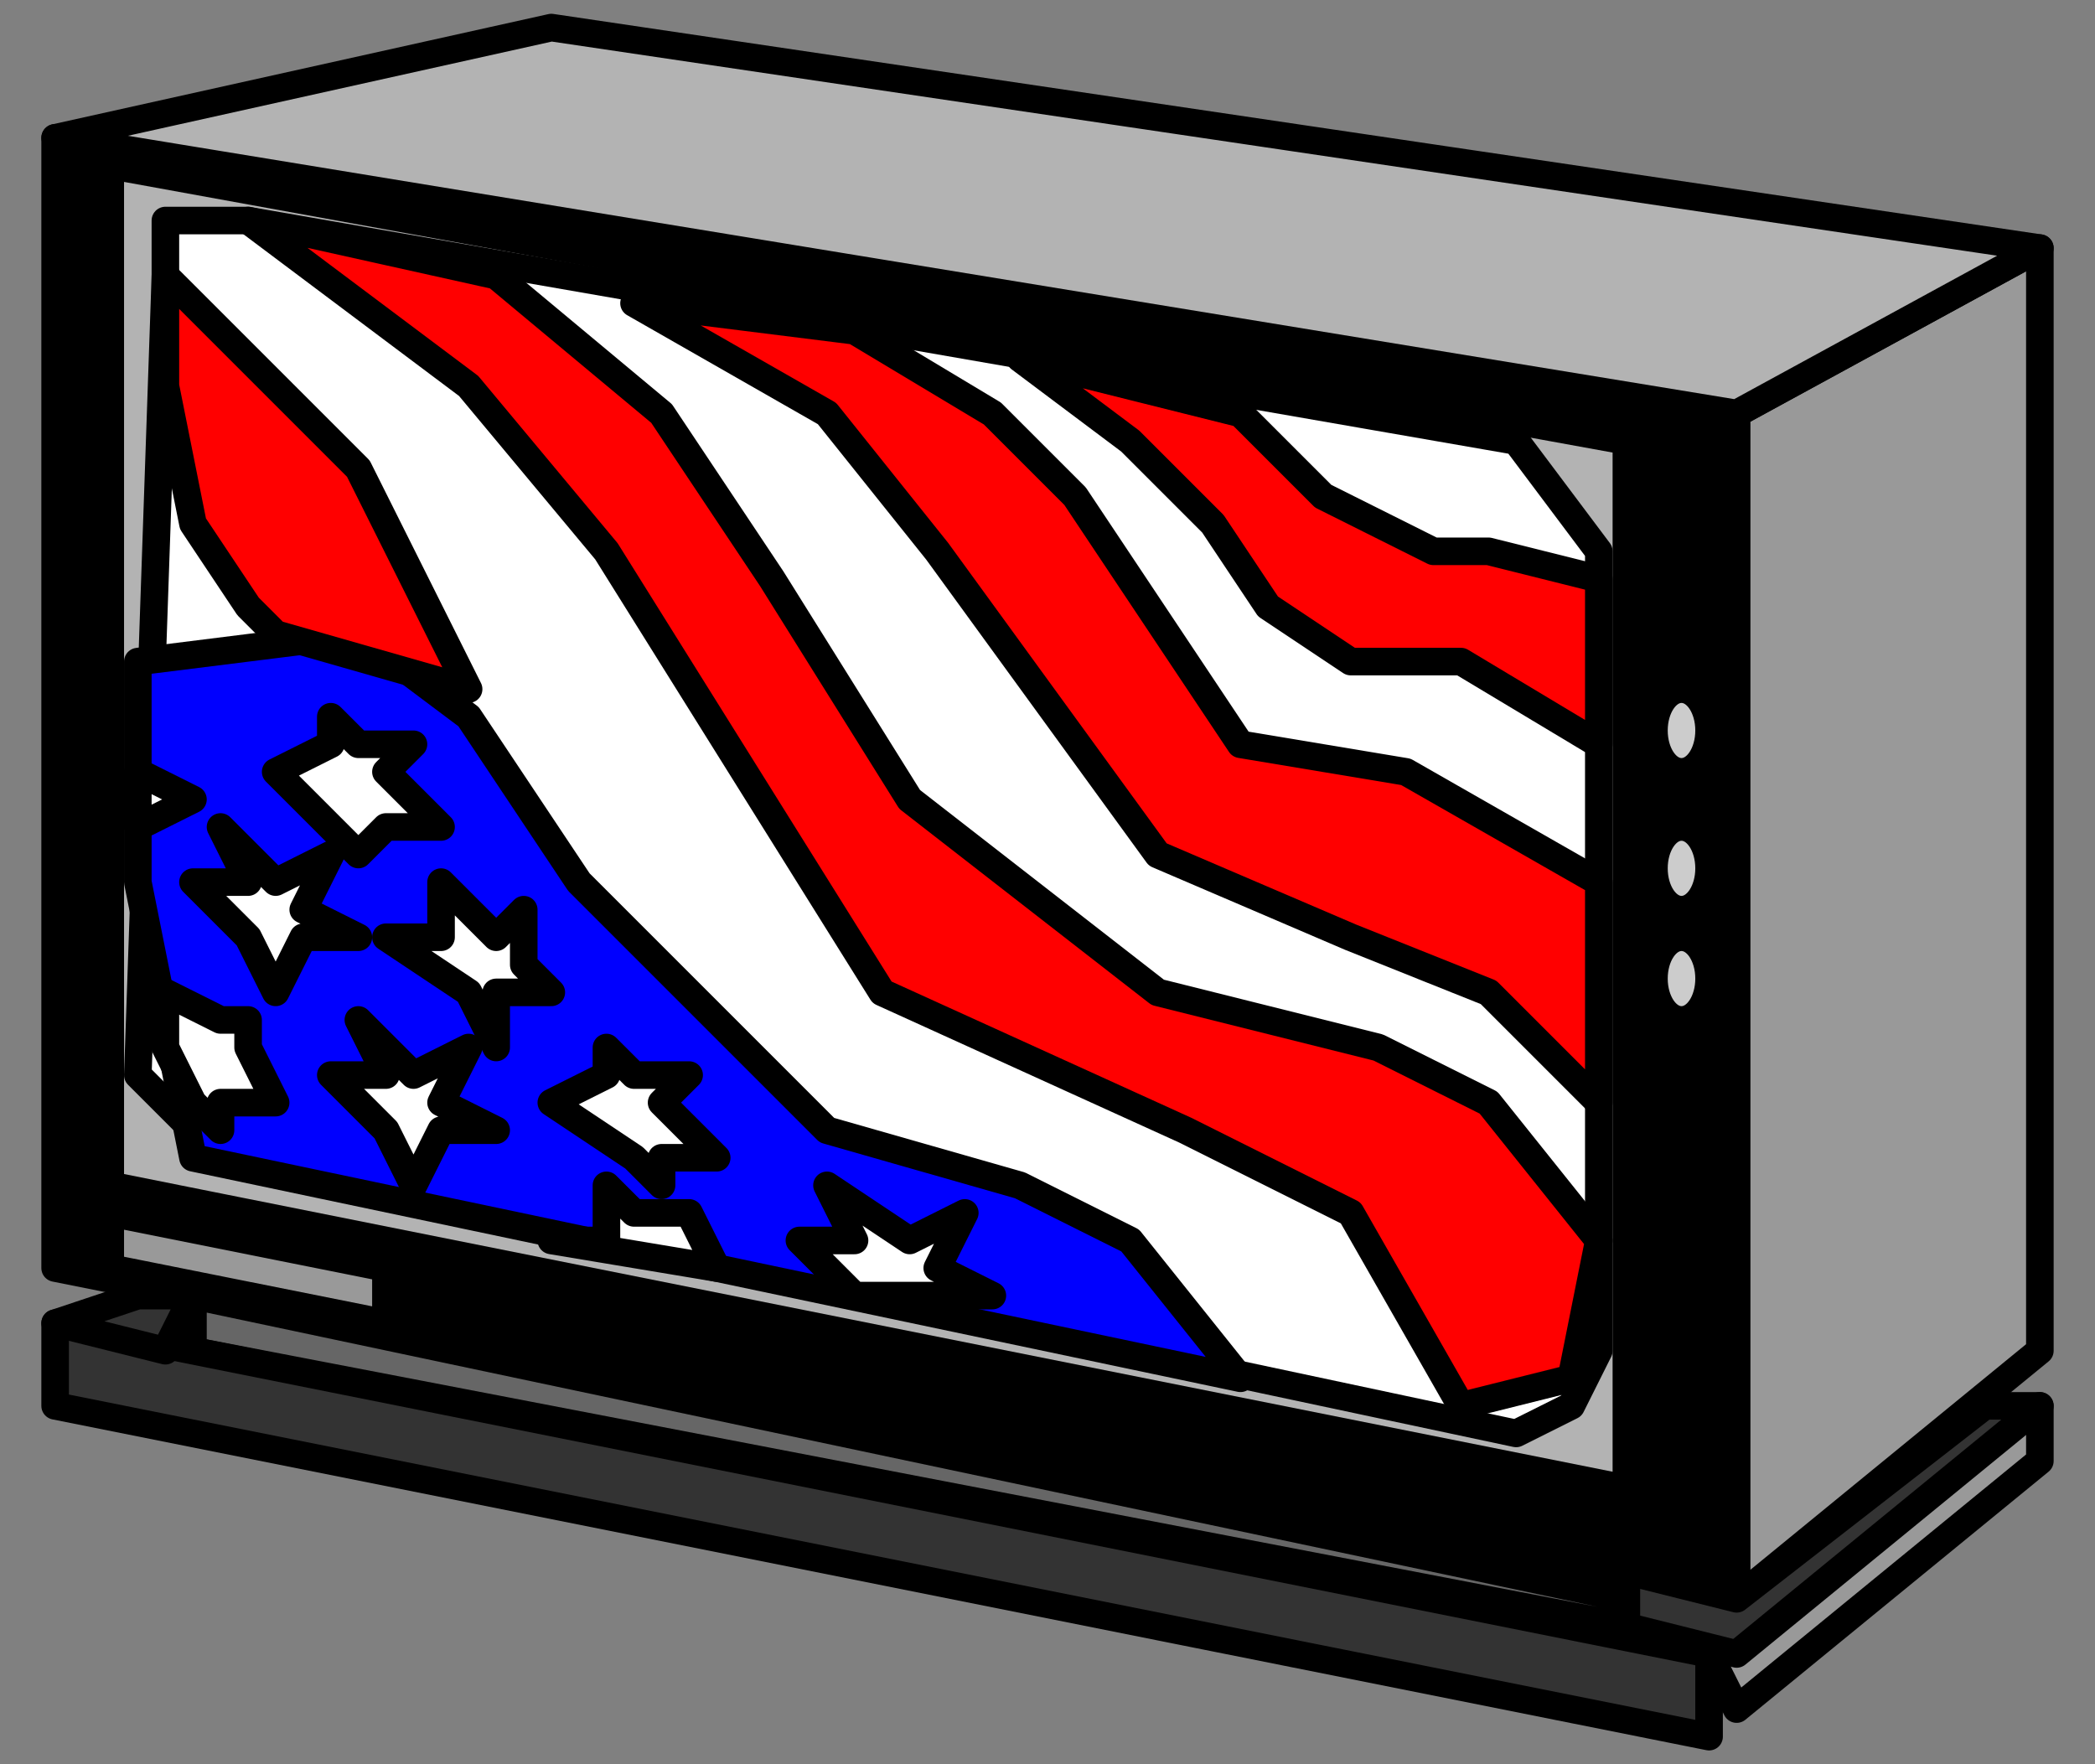 <svg xmlns="http://www.w3.org/2000/svg" width="76pt" height="64pt" viewBox="0 0 76 64"><rect x="0" y="0" width="76" height="64" fill="#808080" stroke="none"/><path d="M127-28h60v44h-60v-44Z" style="fill:#000"/><path d="M127-28h60v44h-60v-44" style="stroke-linejoin:round;stroke:#000;stroke-linecap:round;stroke-miterlimit:9;stroke-width:1;fill:none"/><path d="M132 16h51v1h-51v-1Z" style="fill:#666"/><path d="M132 16h51v1h-51v-1" style="stroke-linejoin:round;stroke:#000;stroke-linecap:round;stroke-miterlimit:9;stroke-width:1;fill:none"/><path d="M127 17h60v3h-60v-3Z" style="fill:#000"/><path d="M127 17h60v3h-60v-3" style="stroke-linejoin:round;stroke:#000;stroke-linecap:round;stroke-miterlimit:9;stroke-width:1;fill:none"/><path d="M129-26h56v38h-56v-38Z" style="fill:#b3b3b3"/><path d="M129-26h56v38h-56v-38" style="stroke-linejoin:round;stroke:#000;stroke-linecap:round;stroke-miterlimit:9;stroke-width:1;fill:none"/><path d="M129 13h10v2h-10v-2Z" style="fill:#666"/><path d="M129 13h10v2h-10v-2" style="stroke-linejoin:round;stroke:#000;stroke-linecap:round;stroke-miterlimit:9;stroke-width:1;fill:none"/><path d="M130-25v36h55v-36h-55Z" style="fill:#fff"/><path d="M130-25v36h55v-36h-55Z" style="stroke-linejoin:round;stroke:#000;stroke-linecap:round;stroke-miterlimit:9;stroke-width:1;fill:none"/><path d="M184-9v9l-4-5-4-1h-8l-6-6-4-5-4-5-8-3h9l6 2 3 3 6 7h7l7 4Z" style="fill-rule:evenodd;fill:red"/><path d="M184-9v9l-4-5-4-1h-8l-6-6-4-5-4-5-8-3h9l6 2 3 3 6 7h7l7 4" style="stroke-linejoin:round;stroke:#000;stroke-linecap:round;stroke-miterlimit:9;stroke-width:1;fill:none"/><path d="M184 5v4l-3 1h-3l-4-6-6-2-11-3-6-7-5-7-5-6-4-2-5-2h10l7 4 4 6 5 7 9 5 9 1 5 2 3 5Z" style="fill-rule:evenodd;fill:red"/><path d="M184 5v4l-3 1h-3l-4-6-6-2-11-3-6-7-5-7-5-6-4-2-5-2h10l7 4 4 6 5 7 9 5 9 1 5 2 3 5" style="stroke-linejoin:round;stroke:#000;stroke-linecap:round;stroke-miterlimit:9;stroke-width:1;fill:none"/><path d="M184-19v6l-6-5-4 2-3-1-3-3-2-3-4-2h7l4 3 4 1 4-1 3 3Z" style="fill-rule:evenodd;fill:red"/><path d="M184-19v6l-6-5-4 2-3-1-3-3-2-3-4-2h7l4 3 4 1 4-1 3 3" style="stroke-linejoin:round;stroke:#000;stroke-linecap:round;stroke-miterlimit:9;stroke-width:1;fill:none"/><path d="M170 10h-38l-2-9v-8l8-3 4 2 4 5 9 8 7 1 4 1 4 3Z" style="fill-rule:evenodd;fill:#00f"/><path d="M170 10h-38l-2-9v-8l8-3 4 2 4 5 9 8 7 1 4 1 4 3" style="stroke-linejoin:round;stroke:#000;stroke-linecap:round;stroke-miterlimit:9;stroke-width:1;fill:none"/><path d="M141-9h-6l-1-1-2-3-2-4 1-4 4 1 3 4 3 7Z" style="fill-rule:evenodd;fill:red"/><path d="M141-9h-6l-1-1-2-3-2-4 1-4 4 1 3 4 3 7" style="stroke-linejoin:round;stroke:#000;stroke-linecap:round;stroke-miterlimit:9;stroke-width:1;fill:none"/><path d="m137-5-2 1 2 1 1 1 1-1 2-1-2-1 1-2-2 1-2-1 1 2Z" style="fill-rule:evenodd;fill:#fff"/><path d="m137-5-2 1 2 1 1 1 1-1 2-1-2-1 1-2-2 1-2-1 1 2" style="stroke-linejoin:round;stroke:#000;stroke-linecap:round;stroke-miterlimit:9;stroke-width:1;fill:none"/><path d="m141 0-2 1 3 1 1 2V2h2l-1-1v-2l-1 1-2-2v2Z" style="fill-rule:evenodd;fill:#fff"/><path d="m141 0-2 1 3 1 1 2V2h2l-1-1v-2l-1 1-2-2v2" style="stroke-linejoin:round;stroke:#000;stroke-linecap:round;stroke-miterlimit:9;stroke-width:1;fill:none"/><path d="m147 5-2 1 3 1 1 1V7l2-1-2-1 1-2-2 1-1-1v2Z" style="fill-rule:evenodd;fill:#fff"/><path d="m147 5-2 1 3 1 1 1V7l2-1-2-1 1-2-2 1-1-1v2" style="stroke-linejoin:round;stroke:#000;stroke-linecap:round;stroke-miterlimit:9;stroke-width:1;fill:none"/><path d="m156 8-2 1 2 1h5l-2-1 1-2-2 1-3-1 1 1Z" style="fill-rule:evenodd;fill:#fff"/><path d="m156 8-2 1 2 1h5l-2-1 1-2-2 1-3-1 1 1" style="stroke-linejoin:round;stroke:#000;stroke-linecap:round;stroke-miterlimit:9;stroke-width:1;fill:none"/><path d="m134 0-2 1 2 1 1 1 1-1 2-1-2-1 1-2-2 1-2-1 1 2Z" style="fill-rule:evenodd;fill:#fff"/><path d="m134 0-2 1 2 1 1 1 1-1 2-1-2-1 1-2-2 1-2-1 1 2" style="stroke-linejoin:round;stroke:#000;stroke-linecap:round;stroke-miterlimit:9;stroke-width:1;fill:none"/><path d="m139 6-2 1 2 1 1 1 1-1 2-1-2-1 1-2-2 1-2-1 1 2Z" style="fill-rule:evenodd;fill:#fff"/><path d="m139 6-2 1 2 1 1 1 1-1 2-1-2-1 1-2-2 1-2-1 1 2" style="stroke-linejoin:round;stroke:#000;stroke-linecap:round;stroke-miterlimit:9;stroke-width:1;fill:none"/><path d="M147 10h-2 6l-1-1h-2l-1-1v2Z" style="fill-rule:evenodd;fill:#fff"/><path d="M147 10h-2 6l-1-1h-2l-1-1v2" style="stroke-linejoin:round;stroke:#000;stroke-linecap:round;stroke-miterlimit:9;stroke-width:1;fill:none"/><path d="m131 6-1 1 2 1 1 1V8h2l-1-2V5h-1l-2-1v2Z" style="fill-rule:evenodd;fill:#fff"/><path d="m131 6-1 1 2 1 1 1V8h2l-1-2V5h-1l-2-1v2" style="stroke-linejoin:round;stroke:#000;stroke-linecap:round;stroke-miterlimit:9;stroke-width:1;fill:none"/><path d="m131-1 2-1-3-1 1 2Z" style="fill-rule:evenodd;fill:#fff"/><path d="m131-1 2-1-3-1 1 2" style="stroke-linejoin:round;stroke:#000;stroke-linecap:round;stroke-miterlimit:9;stroke-width:1;fill:none"/><path d="m2 5 61 10-1 43L2 46V5Z" style="fill-rule:evenodd;fill:#000"/><path d="m2 5 61 10-1 43L2 46V5" style="stroke-linejoin:round;stroke:#000;stroke-linecap:round;stroke-miterlimit:9;stroke-width:1;fill:none"/><path d="m7 47 52 11v1L7 49v-2Z" style="fill:#666"/><path d="m7 47 52 11v1L7 49v-2" style="stroke-linejoin:round;stroke:#000;stroke-linecap:round;stroke-miterlimit:9;stroke-width:1;fill:none"/><path d="m2 48 60 12v3L2 51v-3Z" style="fill:#333"/><path d="m2 48 60 12v3L2 51v-3" style="stroke-linejoin:round;stroke:#000;stroke-linecap:round;stroke-miterlimit:9;stroke-width:1;fill:none"/><path d="m4 6 55 10v38L4 43V6Z" style="fill-rule:evenodd;fill:#b3b3b3"/><path d="m4 6 55 10v38L4 43V6" style="stroke-linejoin:round;stroke:#000;stroke-linecap:round;stroke-miterlimit:9;stroke-width:1;fill:none"/><path d="m4 44 10 2v2L4 46v-2Z" style="fill:#999"/><path d="m4 44 10 2v2L4 46v-2" style="stroke-linejoin:round;stroke:#000;stroke-linecap:round;stroke-miterlimit:9;stroke-width:1;fill:none"/><path d="m9 8 46 8 3 4v29l-1 2-2 1L8 42l-3-3 1-29V8h3Z" style="fill-rule:evenodd;fill:#fff"/><path d="m9 8 46 8 3 4v29l-1 2-2 1L8 42l-3-3 1-29V8h3" style="stroke-linejoin:round;stroke:#000;stroke-linecap:round;stroke-miterlimit:9;stroke-width:1;fill:none"/><path d="M58 32v8l-4-4-5-2-7-3-8-11-4-5-7-4 8 1 5 3 3 3 6 9 6 1 7 4Z" style="fill-rule:evenodd;fill:red"/><path d="M58 32v8l-4-4-5-2-7-3-8-11-4-5-7-4 8 1 5 3 3 3 6 9 6 1 7 4" style="stroke-linejoin:round;stroke:#000;stroke-linecap:round;stroke-miterlimit:9;stroke-width:1;fill:none"/><path d="m58 45-1 5-4 1-4-7-6-3-11-5-10-16-5-6-8-6 9 2 6 5 4 6 5 8 9 7 8 2 4 2 4 5Z" style="fill-rule:evenodd;fill:red"/><path d="m58 45-1 5-4 1-4-7-6-3-11-5-10-16-5-6-8-6 9 2 6 5 4 6 5 8 9 7 8 2 4 2 4 5" style="stroke-linejoin:round;stroke:#000;stroke-linecap:round;stroke-miterlimit:9;stroke-width:1;fill:none"/><path d="M58 21v6l-5-3h-4l-3-2-2-3-3-3-4-3 8 2 3 3 4 2h2l4 1Z" style="fill-rule:evenodd;fill:red"/><path d="M58 21v6l-5-3h-4l-3-2-2-3-3-3-4-3 8 2 3 3 4 2h2l4 1" style="stroke-linejoin:round;stroke:#000;stroke-linecap:round;stroke-miterlimit:9;stroke-width:1;fill:none"/><path d="M45 50 7 42 5 32v-8l8-1 4 3 4 6 9 9 7 2 4 2 4 5Z" style="fill-rule:evenodd;fill:#00f"/><path d="M45 50 7 42 5 32v-8l8-1 4 3 4 6 9 9 7 2 4 2 4 5" style="stroke-linejoin:round;stroke:#000;stroke-linecap:round;stroke-miterlimit:9;stroke-width:1;fill:none"/><path d="m17 25-7-2-1-1-2-3-1-5v-4l7 7 4 8Z" style="fill-rule:evenodd;fill:red"/><path d="m17 25-7-2-1-1-2-3-1-5v-4l7 7 4 8" style="stroke-linejoin:round;stroke:#000;stroke-linecap:round;stroke-miterlimit:9;stroke-width:1;fill:none"/><path d="m12 27-2 1 2 2 1 1 1-1h2l-2-2 1-1h-2l-1-1v1Z" style="fill-rule:evenodd;fill:#fff"/><path d="m12 27-2 1 2 2 1 1 1-1h2l-2-2 1-1h-2l-1-1v1" style="stroke-linejoin:round;stroke:#000;stroke-linecap:round;stroke-miterlimit:9;stroke-width:1;fill:none"/><path d="M16 34h-2l3 2 1 2v-2h2l-1-1v-2l-1 1-2-2v2Z" style="fill-rule:evenodd;fill:#fff"/><path d="M16 34h-2l3 2 1 2v-2h2l-1-1v-2l-1 1-2-2v2" style="stroke-linejoin:round;stroke:#000;stroke-linecap:round;stroke-miterlimit:9;stroke-width:1;fill:none"/><path d="m22 39-2 1 3 2 1 1v-1h2l-2-2 1-1h-2l-1-1v1Z" style="fill-rule:evenodd;fill:#fff"/><path d="m22 39-2 1 3 2 1 1v-1h2l-2-2 1-1h-2l-1-1v1" style="stroke-linejoin:round;stroke:#000;stroke-linecap:round;stroke-miterlimit:9;stroke-width:1;fill:none"/><path d="M31 45h-2l2 2h5l-2-1 1-2-2 1-3-2 1 2Z" style="fill-rule:evenodd;fill:#fff"/><path d="M31 45h-2l2 2h5l-2-1 1-2-2 1-3-2 1 2" style="stroke-linejoin:round;stroke:#000;stroke-linecap:round;stroke-miterlimit:9;stroke-width:1;fill:none"/><path d="M9 32H7l2 2 1 2 1-2h2l-2-1 1-2-2 1-2-2 1 2Z" style="fill-rule:evenodd;fill:#fff"/><path d="M9 32H7l2 2 1 2 1-2h2l-2-1 1-2-2 1-2-2 1 2" style="stroke-linejoin:round;stroke:#000;stroke-linecap:round;stroke-miterlimit:9;stroke-width:1;fill:none"/><path d="M14 39h-2l2 2 1 2 1-2h2l-2-1 1-2-2 1-2-2 1 2Z" style="fill-rule:evenodd;fill:#fff"/><path d="M14 39h-2l2 2 1 2 1-2h2l-2-1 1-2-2 1-2-2 1 2" style="stroke-linejoin:round;stroke:#000;stroke-linecap:round;stroke-miterlimit:9;stroke-width:1;fill:none"/><path d="M22 45h-2l6 1-1-2h-2l-1-1v2Z" style="fill-rule:evenodd;fill:#fff"/><path d="M22 45h-2l6 1-1-2h-2l-1-1v2" style="stroke-linejoin:round;stroke:#000;stroke-linecap:round;stroke-miterlimit:9;stroke-width:1;fill:none"/><path d="M6 37v1l1 2 1 1v-1h2l-1-2v-1H8l-2-1v1Z" style="fill-rule:evenodd;fill:#fff"/><path d="M6 37v1l1 2 1 1v-1h2l-1-2v-1H8l-2-1v1" style="stroke-linejoin:round;stroke:#000;stroke-linecap:round;stroke-miterlimit:9;stroke-width:1;fill:none"/><path d="m5 30 2-1-2-1v2Z" style="fill-rule:evenodd;fill:#fff"/><path d="m5 30 2-1-2-1v2" style="stroke-linejoin:round;stroke:#000;stroke-linecap:round;stroke-miterlimit:9;stroke-width:1;fill:none"/><path d="m63 15 11-6v40l-11 9V15Z" style="fill-rule:evenodd;fill:#999"/><path d="m63 15 11-6v40l-11 9V15" style="stroke-linejoin:round;stroke:#000;stroke-linecap:round;stroke-miterlimit:9;stroke-width:1;fill:none"/><path d="m2 5 61 10 11-6-54-8L2 5Z" style="fill-rule:evenodd;fill:#b3b3b3"/><path d="m2 5 61 10 11-6-54-8L2 5" style="stroke-linejoin:round;stroke:#000;stroke-linecap:round;stroke-miterlimit:9;stroke-width:1;fill:none"/><path d="m62 60 12-9v2l-11 9-1-2Z" style="fill-rule:evenodd;fill:#999"/><path d="m62 60 12-9v2l-11 9-1-2" style="stroke-linejoin:round;stroke:#000;stroke-linecap:round;stroke-miterlimit:9;stroke-width:1;fill:none"/><path d="M74 51h-2l-9 7-4-1v2l4 1 11-9Z" style="fill-rule:evenodd;fill:#333"/><path d="M74 51h-2l-9 7-4-1v2l4 1 11-9" style="stroke-linejoin:round;stroke:#000;stroke-linecap:round;stroke-miterlimit:9;stroke-width:1;fill:none"/><path d="m2 48 3-1h2l-1 2-4-1Z" style="fill-rule:evenodd;fill:#333"/><path d="m2 48 3-1h2l-1 2-4-1" style="stroke-linejoin:round;stroke:#000;stroke-linecap:round;stroke-miterlimit:9;stroke-width:1;fill:none"/><path d="M62 31.5c0 .828-.448 1.5-1 1.5s-1-.672-1-1.5.448-1.5 1-1.5 1 .672 1 1.5Z" style="fill:#ccc"/><path d="M62 31.5c0 .828-.448 1.5-1 1.5s-1-.672-1-1.5.448-1.5 1-1.5 1 .672 1 1.5Z" style="stroke-linejoin:round;stroke:#000;stroke-linecap:round;stroke-miterlimit:9;stroke-width:1;fill:none"/><path d="M62 26.5c0 .828-.448 1.5-1 1.5s-1-.672-1-1.5.448-1.5 1-1.5 1 .672 1 1.5Z" style="fill:#ccc"/><path d="M62 26.5c0 .828-.448 1.5-1 1.5s-1-.672-1-1.5.448-1.5 1-1.5 1 .672 1 1.5Z" style="stroke-linejoin:round;stroke:#000;stroke-linecap:round;stroke-miterlimit:9;stroke-width:1;fill:none"/><path d="M62 35.5c0 .828-.448 1.5-1 1.5s-1-.672-1-1.5.448-1.5 1-1.5 1 .672 1 1.5Z" style="fill:#ccc"/><path d="M62 35.5c0 .828-.448 1.5-1 1.5s-1-.672-1-1.5.448-1.5 1-1.5 1 .672 1 1.5Z" style="stroke-linejoin:round;stroke:#000;stroke-linecap:round;stroke-miterlimit:9;stroke-width:1;fill:none"/></svg>
